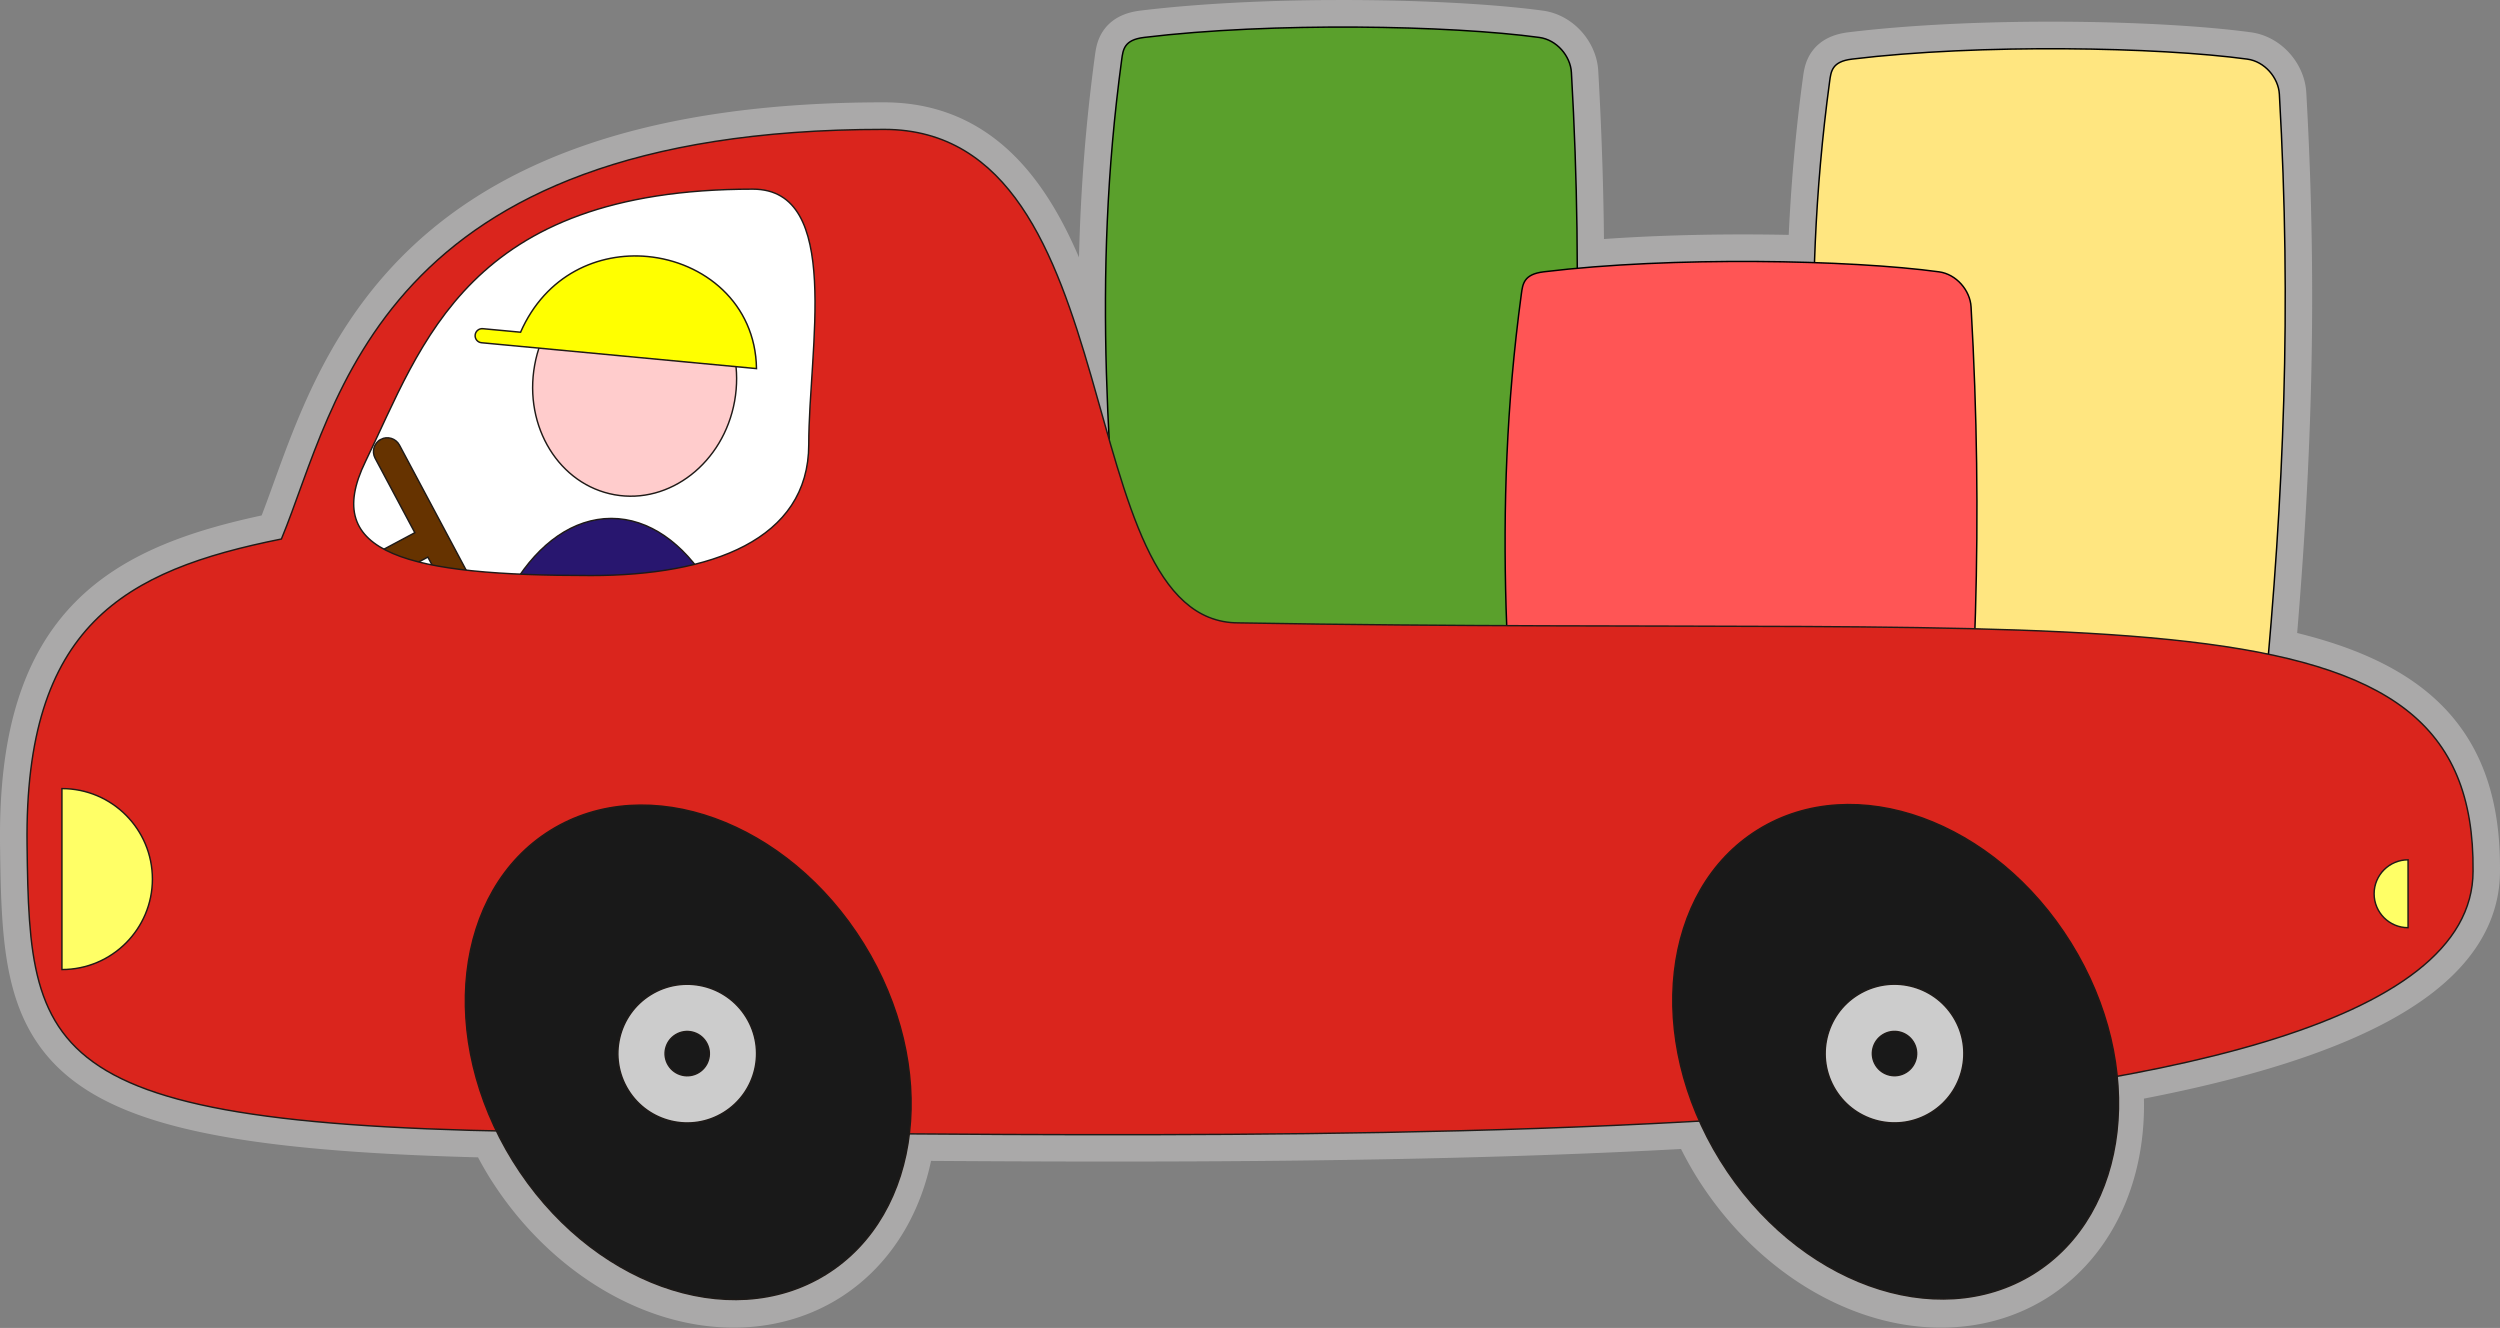 <?xml version="1.0" encoding="UTF-8"?>
<svg width="130.8mm" height="69.476mm" clip-rule="evenodd" fill-rule="evenodd" image-rendering="optimizeQuality" shape-rendering="geometricPrecision" text-rendering="geometricPrecision" version="1.1" viewBox="0 0 130.8 69.476" xml:space="preserve" xmlns="http://www.w3.org/2000/svg">
 <rect x="0" y="0" width="130.8" height="69.476" fill="#808080" stroke="none"/>
 <defs><style type="text/css">
   <![CDATA[
    .str1 {stroke:#1F1A17;stroke-width:0.076}
    .str0 {stroke:#AAA9A9;stroke-width:2.822}
    .fil5 {fill:#0093DD}
    .fil2 {fill:#28166F}
    .fil4 {fill:#383431}
    .fil1 {fill:#AAA9A9}
    .fil7 {fill:#DA251D}
    .fil11 {fill:#DEDEDD}
    .fil0 {fill:white}
    .fil9 {fill:#191919}
    .fil6 {fill:#663300}
    .fil13 {fill:#669966}
    .fil16 {fill:#996699}
    .fil10 {fill:#CCCCCC}
    .fil12 {fill:#CCCCFF}
    .fil14 {fill:red}
    .fil15 {fill:#FF6600}
    .fil3 {fill:#FFCCCC}
    .fil8 {fill:#FFFF66}
   ]]>
  </style></defs>
 
<g transform="translate(-4.05 -11.357)"><path d="m73.599 12.77c-3.327 0.02-6.764 0.185-9.704 0.541-1.032 0.125-1.09 0.626-1.163 1.163-0.964 7.122-0.988 13.495-0.656 19.865-2.11-7.343-4.067-16.217-11.778-16.217-26.535 0-28.6 14.367-31.528 21.431-8.248 1.651-13.449 4.533-13.307 16 0.131 10.581 0.558 14.434 24.48 14.967a13.664 10.79 58.225 0 0 0.883 1.639 13.664 10.79 58.225 0 0 16.367 5.934 13.664 10.79 58.225 0 0 4.371-7.417c12.693 0.088 27.639 0.113 41.313-0.665a13.664 10.79 58.225 0 0 1.119 2.147 13.664 10.79 58.225 0 0 16.368 5.935 13.664 10.79 58.225 0 0 4.369-10.413c11.161-2.018 18.705-5.334 18.705-10.751 0.065-6.62-3.27-9.807-10.71-11.349 0.855-9.782 1.173-18.853 0.578-29.303-0.049-0.862-0.769-1.709-1.678-1.832-4.647-0.63-13.969-0.813-20.688 0-1.032 0.125-1.089 0.626-1.162 1.163-0.447 3.299-0.686 6.434-0.788 9.486-3.927-0.131-8.476-0.062-12.421 0.298-0.007-3.311-0.105-6.699-0.307-10.248-0.049-0.862-0.769-1.709-1.677-1.832-2.614-0.355-6.707-0.567-10.984-0.541z" fill="#fff" stroke="#aaa9a9" stroke-linecap="round" stroke-linejoin="round" stroke-width="2.822" style="paint-order:normal"/><g transform="translate(-141.47 -11.352)"><g stroke-width=".078"><path d="m205.37 24.668c6.719-0.813 16.041-0.63 20.688 0 0.909 0.123 1.629 0.971 1.678 1.833 0.642 11.265 0.231 20.915-0.78 31.594-0.019 0.203-0.169 0.326-0.369 0.369-7.249 1.56-14.497 1.303-21.746 0-0.201-0.036-0.352-0.165-0.369-0.369-0.904-10.931-1.845-20.591-0.265-32.263 0.073-0.537 0.131-1.038 1.163-1.163z" fill="#5aa02c" stroke="#000" stroke-linecap="round" stroke-linejoin="round" style="paint-order:normal"/><path d="m242.41 25.802c6.719-0.813 16.041-0.63 20.688 0 0.909 0.123 1.629 0.971 1.678 1.833 0.642 11.265 0.231 20.915-0.78 31.594-0.019 0.203-0.169 0.326-0.369 0.369-7.249 1.56-14.497 1.303-21.746 0-0.201-0.036-0.352-0.165-0.369-0.369-0.904-10.931-1.845-20.591-0.265-32.263 0.073-0.537 0.131-1.038 1.163-1.163z" fill="#ffe680" stroke="#000" stroke-linecap="round" stroke-linejoin="round" style="paint-order:normal"/><path d="m226.28 36.931c6.719-0.813 16.041-0.63 20.688 0 0.909 0.123 1.629 0.971 1.678 1.833 0.642 11.265 0.231 20.915-0.78 31.594-0.019 0.203-0.169 0.326-0.369 0.369-7.249 1.56-14.497 1.303-21.746 0-0.201-0.036-0.352-0.165-0.369-0.369-0.904-10.931-1.845-20.591-0.265-32.263 0.073-0.537 0.131-1.038 1.163-1.163z" fill="#f55" stroke="#000" stroke-linecap="round" stroke-linejoin="round" style="paint-order:normal"/><ellipse class="fil2 str1" cx="177.5" cy="61.466" rx="7.174" ry="11.633" fill="#28166f" stroke="#1f1a17"/><ellipse class="fil3 str1" transform="rotate(10.196)" cx="183.47" cy="10.444" rx="5.315" ry="5.932" fill="#fcc" stroke="#1f1a17"/><path d="m185.1 41.994c-0.051-3.438-2.757-5.588-5.7-5.864-2.57-0.241-5.32 0.95-6.644 3.96l-1.974-0.184c-0.204-0.019-0.383 0.129-0.402 0.333s0.129 0.383 0.333 0.402z" fill="#ff0" stroke="#1f1a17"/><path class="fil6 str1" d="m165.44 45.698h1e-4c0.351-0.187 0.792-0.053 0.979 0.298l4.844 9.081c0.187 0.351 0.053 0.792-0.298 0.979l-1e-4 1e-4c-0.351 0.187-0.792 0.053-0.979-0.298l-2.081-3.902-5.155 2.75-0.681-1.277 5.155-2.75-2.081-3.902c-0.187-0.351-0.053-0.792 0.298-0.979z" fill="#630" stroke="#1f1a17"/><path class="fil7 str1" d="m274.91 68.286c0 16.103-66.627 13.659-96.996 13.659s-30.836-3.569-30.978-15.036c-0.142-11.467 5.059-14.348 13.307-15.999 2.928-7.064 4.992-21.431 31.528-21.431 13.152 0 9.566 25.819 18.546 25.819 46.275 0.808 64.745-2.516 64.593 12.988zm-87.076-22.324c0 4.998-5.127 6.859-11.388 6.859-9.548 0-14.181-1.089-11.806-5.963 2.987-6.131 5.313-14.253 20.265-14.253 4.703 0 2.929 8.36 2.929 13.358z" fill="#8d5fd3" stroke="#1f1a17"/><path class="fil8 str1" d="m148.76 68.702v4.734c2.614 0 4.734-2.12 4.734-4.734 0-2.614-2.12-4.734-4.734-4.734z" fill="#ff6" stroke="#1f1a17"/><path class="fil8 str1" d="m271.51 69.47v1.776c-0.981 0-1.776-0.795-1.776-1.776 0-0.981 0.795-1.776 1.776-1.776z" fill="#ff6" stroke="#1f1a17"/><ellipse class="fil9 str1" transform="matrix(.85 -.527 .527 .85 0 0)" cx="113.29" cy="161.73" rx="10.79" ry="13.664" fill="#191919" stroke="#1f1a17"/><circle class="fil10 str1" transform="rotate(-31.775)" cx="113.29" cy="161.73" r="3.628" fill="#ccc" stroke="#1f1a17"/><circle class="fil9 str1" transform="rotate(-31.775)" cx="113.29" cy="161.73" r="1.158" fill="#191919" stroke="#1f1a17"/><ellipse class="fil9 str1" transform="matrix(.85 -.527 .527 .85 0 0)" cx="166.99" cy="194.99" rx="10.79" ry="13.664" fill="#191919" stroke="#1f1a17"/><circle class="fil10 str1" transform="rotate(-31.775)" cx="166.99" cy="194.99" r="3.628" fill="#ccc" stroke="#1f1a17"/><circle class="fil9 str1" transform="rotate(-31.775)" cx="166.99" cy="194.99" r="1.158" fill="#191919" stroke="#1f1a17"/></g></g></g></svg>
